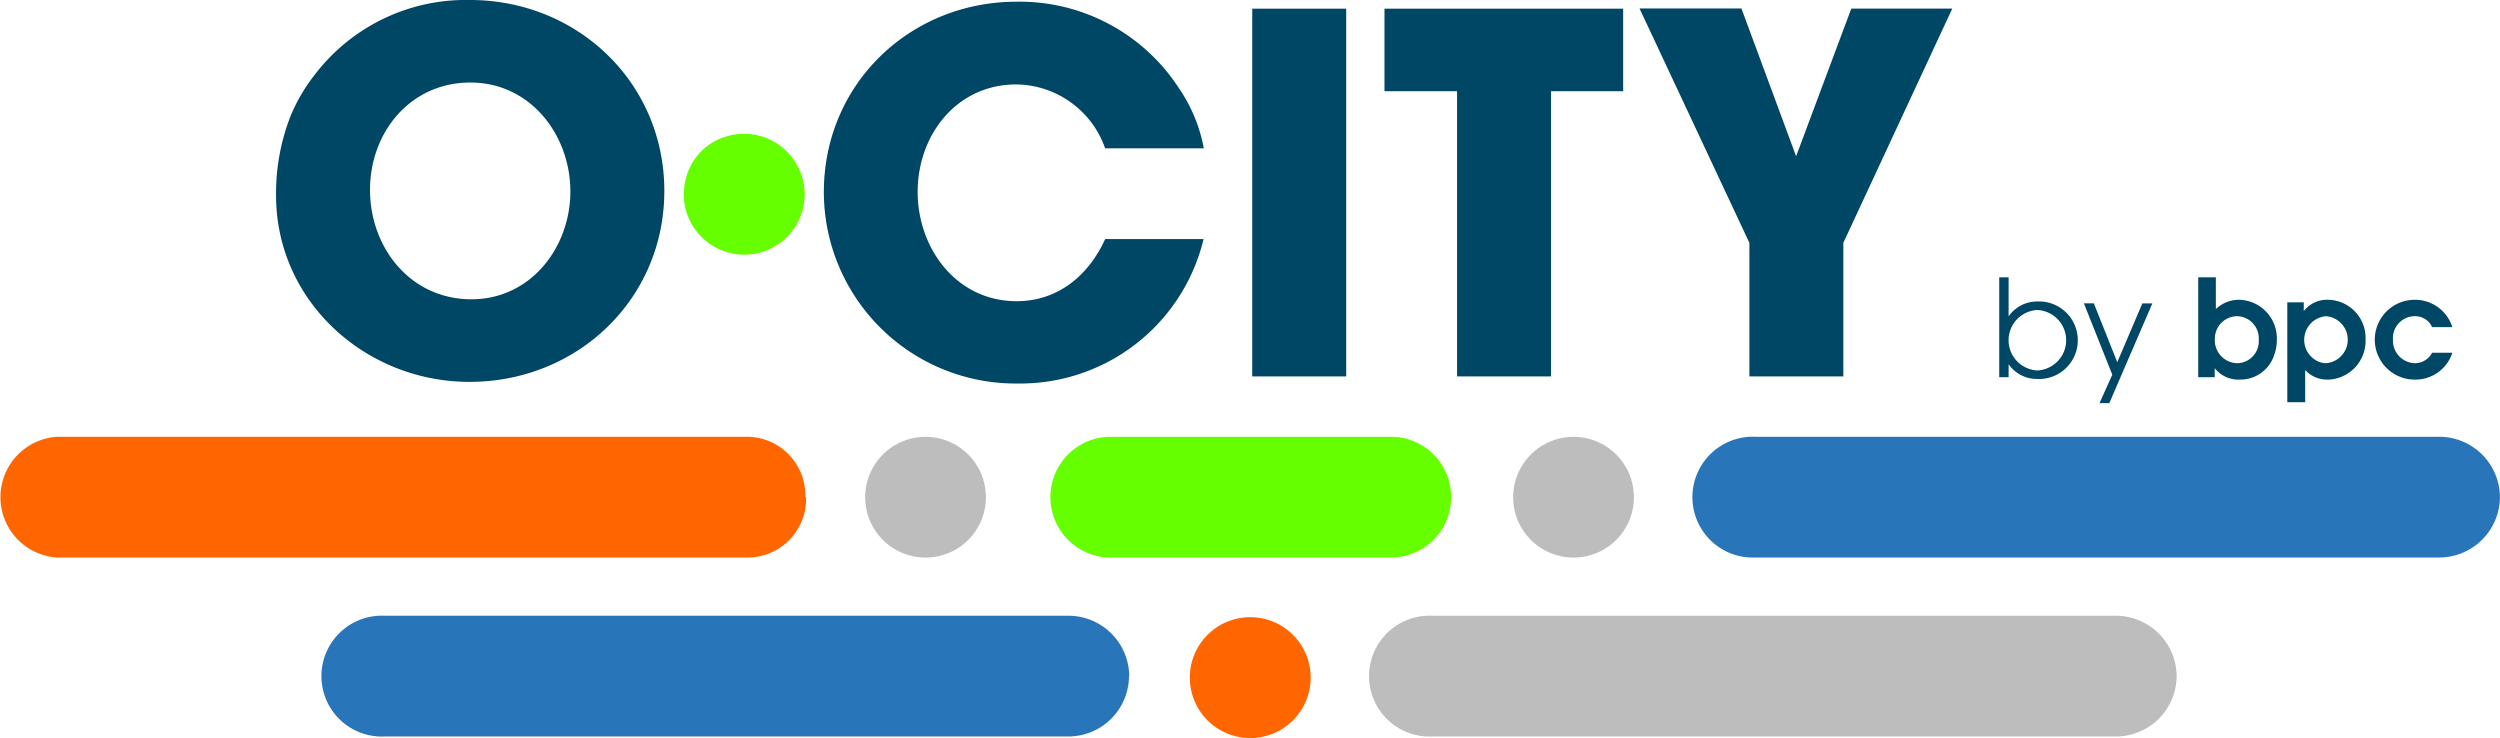 <svg xmlns="http://www.w3.org/2000/svg" width="352.01" height="103.92" viewBox="0 0 352.01 103.92">
  <defs>
    <style>
      .cls-1 {
        fill: #bdbdbe;
      }

      .cls-2 {
        fill: #2975ba;
      }

      .cls-3 {
        fill: #6f0;
      }

      .cls-4 {
        fill: #f60;
      }

      .cls-5 {
        fill: #004765;
      }
    </style>
  </defs>
  <g id="Layer_2" data-name="Layer 2">
    <g id="Layer_2-2" data-name="Layer 2">
      <g>
        <g>
          <path class="cls-1" d="M230.06,70a8.5,8.5,0,1,0-8.5,8.51,8.49,8.49,0,0,0,8.5-8.51"/>
          <path class="cls-1" d="M138.82,70a8.5,8.5,0,1,0-8.5,8.51,8.49,8.49,0,0,0,8.5-8.51"/>
          <path class="cls-2" d="M352,70a8.55,8.55,0,0,0-8.6-8.5H247.22a8.51,8.51,0,1,0,0,17h96.19A8.56,8.56,0,0,0,352,70"/>
          <path class="cls-3" d="M204.32,70a8.46,8.46,0,0,0-8.42-8.5H156a8.51,8.51,0,0,0,0,17H195.9A8.47,8.47,0,0,0,204.32,70"/>
          <path class="cls-4" d="M113.39,70a8.24,8.24,0,0,0-8-8.5H8a8.52,8.52,0,0,0,0,17h97.49a8.24,8.24,0,0,0,8-8.51"/>
        </g>
        <path class="cls-4" d="M184.55,95.42a8.51,8.51,0,1,0-8.5,8.5,8.51,8.51,0,0,0,8.5-8.5"/>
        <path class="cls-1" d="M306.48,95.21a8.56,8.56,0,0,0-8.6-8.51H201.69a8.51,8.51,0,1,0,0,17h96.19a8.55,8.55,0,0,0,8.6-8.5"/>
        <path class="cls-2" d="M159,95.21a8.56,8.56,0,0,0-8.6-8.51H54.18a8.51,8.51,0,1,0,0,17h96.19a8.55,8.55,0,0,0,8.6-8.5"/>
      </g>
      <path class="cls-3" d="M113.3,27.36a8.53,8.53,0,0,0-10.88-8.19A8.24,8.24,0,0,0,96.61,25a8.51,8.51,0,1,0,16.69,2.38"/>
      <g>
        <path class="cls-5" d="M286.87,53.36a4.86,4.86,0,0,1-4.05-2.07h0v1.82h-1.32V39.05h1.32v5.49h0a4.89,4.89,0,0,1,4.05-2.09,5.46,5.46,0,1,1,0,10.91Zm0-9.71a4.26,4.26,0,0,0,0,8.51,4.26,4.26,0,0,0,0-8.51Z"/>
        <path class="cls-5" d="M297,56.76h-1.38l1.8-4-4-10.05h1.4L298.12,51l3.53-8.28h1.41Z"/>
        <path class="cls-5" d="M320.18,50.09a5,5,0,0,1-4.79,3.36,4.25,4.25,0,0,1-3.55-1.61v1.27h-2.32V39.05H312v4.47a4.68,4.68,0,0,1,3.29-1.31,5.44,5.44,0,0,1,5.3,5.58A6.45,6.45,0,0,1,320.18,50.09ZM315,44.52a3.17,3.17,0,0,0-3.14,3.18,3.23,3.23,0,0,0,3.18,3.44,3.09,3.09,0,0,0,3-3.33A3.12,3.12,0,0,0,315,44.52Z"/>
        <path class="cls-5" d="M327.83,53.45a4.18,4.18,0,0,1-3.25-1.35v4.53h-2.52V42.57h2.32V43.8h0a4.15,4.15,0,0,1,3.42-1.59,5.37,5.37,0,0,1,5.28,5.58A5.45,5.45,0,0,1,327.83,53.45Zm-.28-8.93a3.34,3.34,0,0,0-1.28,6.31,2.78,2.78,0,0,0,1.24.31,3.32,3.32,0,0,0,0-6.62Z"/>
        <path class="cls-5" d="M340,53.45a5.62,5.62,0,0,1,0-11.24,5.51,5.51,0,0,1,5.3,3.85h-2.85A2.61,2.61,0,0,0,340,44.52a3.09,3.09,0,0,0-3.06,3.31,3.17,3.17,0,0,0,3.18,3.31,2.74,2.74,0,0,0,2.33-1.47h2.85A5.46,5.46,0,0,1,340,53.45Z"/>
      </g>
      <g>
        <path class="cls-5" d="M143.29,54A27,27,0,0,1,116,27.05C116,11.86,128.09.24,143.15.24A26.74,26.74,0,0,1,166,12.42a22,22,0,0,1,3.5,8.47H155.61a13.41,13.41,0,0,0-12.53-9c-8.4,0-13.87,7.14-13.87,15.12s5.47,15.4,13.94,15.4c5.81,0,10.15-3.64,12.46-8.75h13.86A26.55,26.55,0,0,1,143.29,54Z"/>
        <path class="cls-5" d="M176.32,53V1.22h13.23V53Z"/>
        <path class="cls-5" d="M218.39,12.84V53H205.16V12.84H194.94V1.22h33.61V12.84Z"/>
        <path class="cls-5" d="M259.55,34.19V53H246.32V34.19l-15.47-33H245.2L252.9,22l7.77-20.79h14.22Z"/>
      </g>
      <path class="cls-5" d="M66.1,53.77c-14.63,0-27.23-11.35-27.23-26.26a29.79,29.79,0,0,1,2-11.06,24.14,24.14,0,0,1,3.36-5.81A26.74,26.74,0,0,1,66.17,0C81.29,0,93.54,11.62,93.54,26.88S81.29,53.77,66.1,53.77Zm.14-42.15c-8.47,0-14.14,7-14.14,15.12s5.67,15.4,14.28,15.4c8.33,0,13.93-7.28,13.93-15.19S74.71,11.62,66.24,11.62Z"/>
    </g>
  </g>
</svg>
